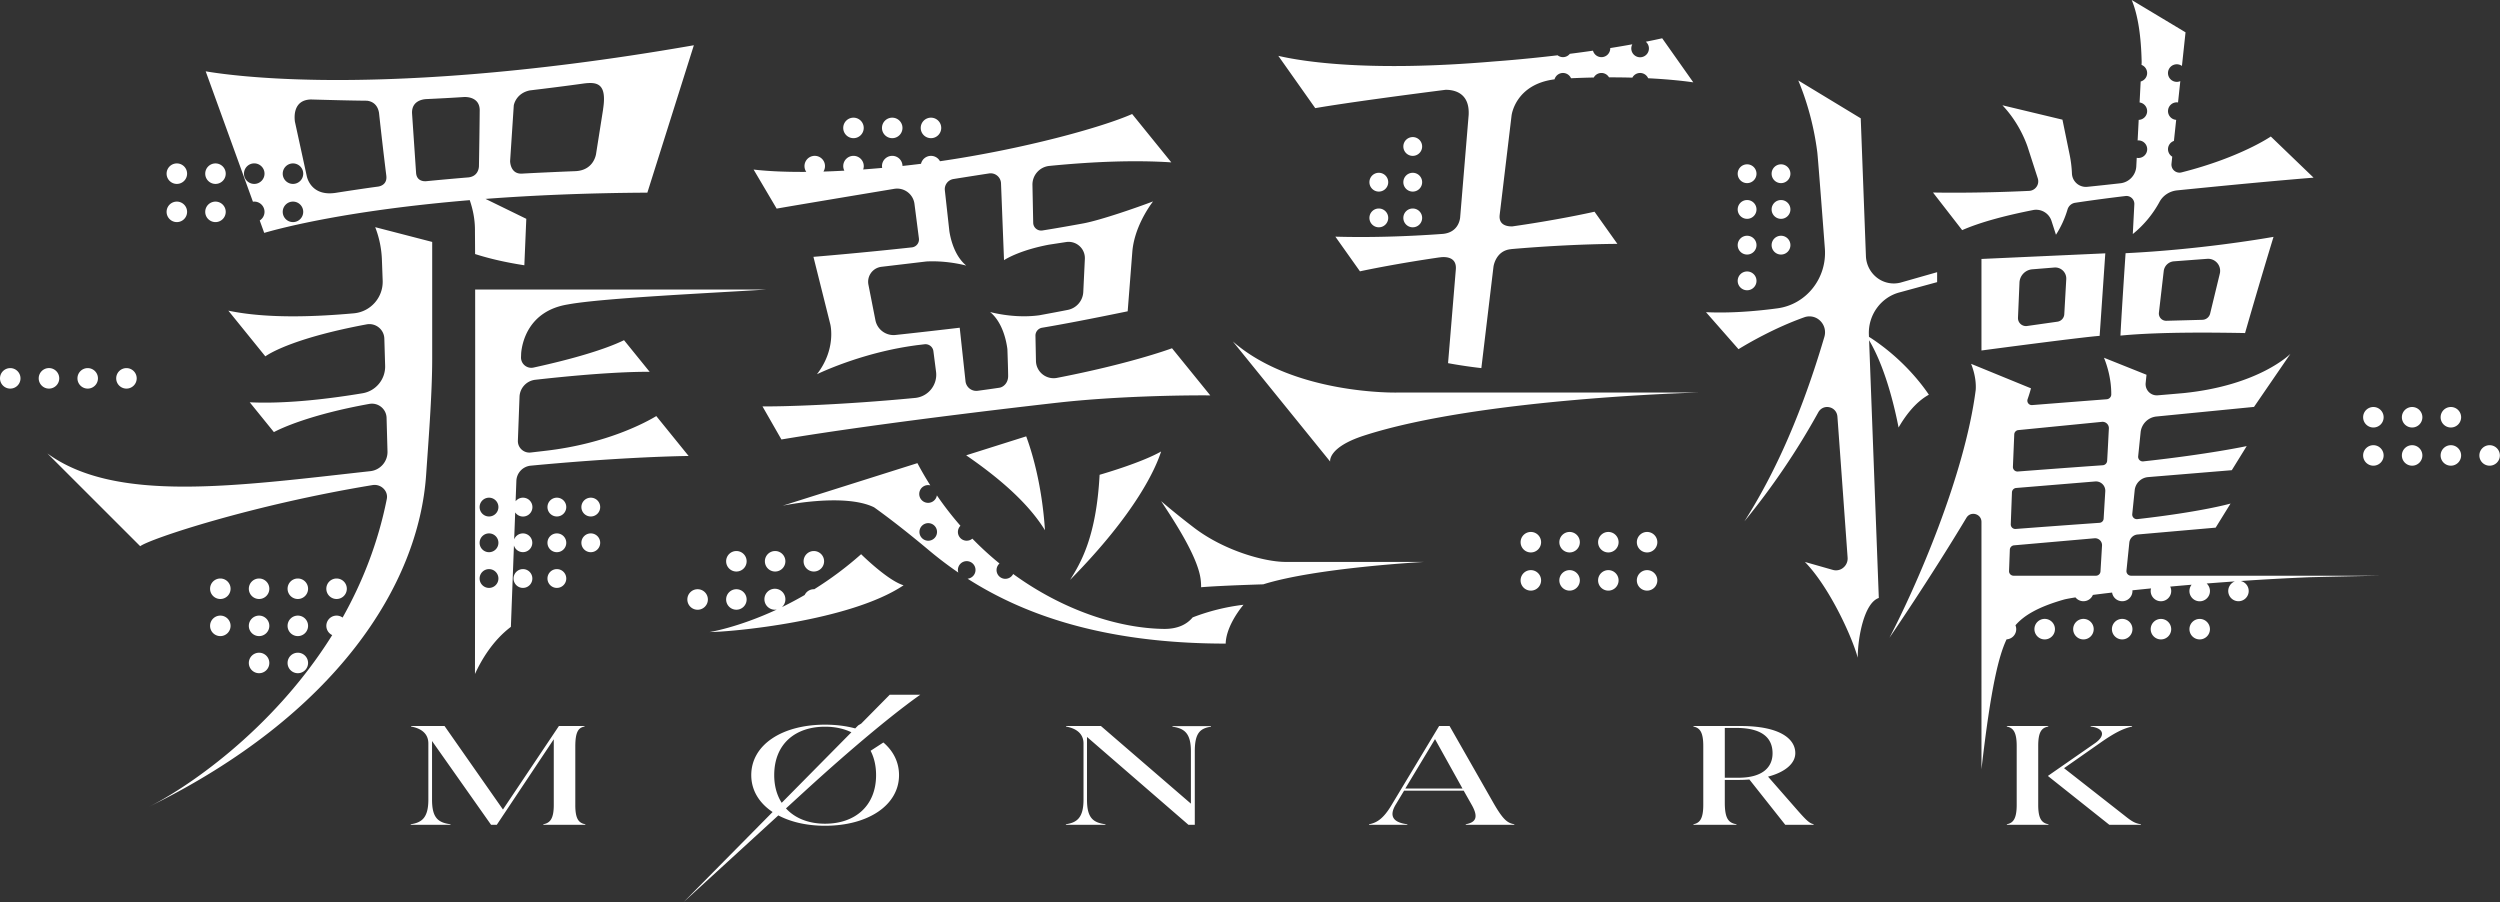 <svg xmlns="http://www.w3.org/2000/svg" width="8249" height="2977" viewBox="0 0 8249 2977"><rect x="0" y="0" width="8249" height="2977" fill="#333333" stroke="none"/><path d="M1898.268 2656.22v-192.67c0-48.62 10.14-62.58 30.43-66.17v-1.82h-84.53l-184.61 275.51-192.74-275.51h-110.21v1.82c32.45 5.84 56.8 22.51 56.8 55.81v185.48c0 60.32-22.32 75.63-58.16 81.03v1.8h131.19v-1.8c-40.58-5.4-60.87-20.71-60.87-81.03v-193.58l194.76 276.41h18.94l187.99-282.25v216.97c0 46.38-12.85 59.42-34.48 63.48v1.8h138.62v-1.8c-21.64-4.06-33.13-17.1-33.13-63.48zm1970.39-258.4c38.53 5.4 60.85 20.71 60.85 81.03v172.86l-296.87-256.15h-114.96v1.82c32.46 5.84 57.49 22.51 57.49 55.81v185.48c0 60.32-22.32 75.63-58.16 81.03v1.8h130.51v-1.8c-40.57-5.4-60.86-20.71-60.86-81.03v-207.08l334.74 289.91h20.96v-242.65c0-60.32 17.58-75.63 53.42-81.03v-1.8h-127.12v1.8zm1058.38 250.3l-144.02-252.56h-34.5l-158.24 262.91c-24.34 40.08-45.31 56.27-73.04 61.23v1.8h126.46v-1.8c-43.95-5.4-62.89-24.76-37.87-65.73l27.06-45.02h196.77l27.73 49.07c22.32 40.97 10.14 55.82-20.96 61.68v1.8h160.27v-1.8c-22.32-4.06-36.51-13.51-69.66-71.58zm-290.09-46.37l98.05-162.96 90.61 162.96h-188.66zm1296.97 75.19l-100.08-114.35c56.8-14.86 89.94-43.67 89.94-77.44 0-49.07-54.1-89.59-179.88-89.59h-156.21v1.82c20.29 4.04 32.45 17.1 32.45 63.92v194.48c0 46.82-12.16 59.86-32.45 63.92v1.8h142v-1.8c-25.69-4.5-38.54-17.56-38.54-71.58v-74.73h47.34c11.49 0 22.99-.45 33.81-1.35l118.34 149.46h93.33v-2.26c-12.85-1.79-25.7-14.85-50.05-42.3zm-197.46-110.74h-45.31v-164.32h37.87c85.2 0 119.7 32.86 119.7 83.73 0 47.71-35.17 80.59-112.26 80.59zm988.84 89.58V2461.3c0-46.82 11.5-59.88 33.15-63.92v-1.82h-136.61v1.82c20.29 4.04 32.46 17.1 32.46 63.92v194.48c0 46.82-12.17 59.86-32.46 63.92v1.8h137.28v-1.8c-21.65-4.06-33.82-17.1-33.82-63.92zm85.2-121.11l118.35-82.82c46.66-32.86 76.42-48.17 106.18-54.47v-1.82h-136.61v1.82c42.61 4.94 50.72 29.25 14.21 54.91l-154.87 107.59v.91l202.2 160.71h104.14v-1.8c-20.3-3.15-31.1-10.36-54.78-29.27l-198.82-155.76zm-3874.8-242.28c-.14.15-.41.42-.76.78-3.03 3.07-15.18 15.36-60.66 61.38-4.48 4.54-9.35 9.47-14.51 14.69-5.66 5.72-11.75 11.89-18.2 18.42l-9.86 5.82-9.84 9.95c-29.93-8.03-63.42-12.35-99.54-12.35-141.33 0-243.45 66.17-243.45 166.56 0 50.13 26.23 92.24 70.39 121.66l-293.91 297.45 312.81-286.28c41.1 21.78 94.02 34.18 154.16 34.18 142.01 0 244.11-67.97 244.11-167.01 0-43.1-18.92-79.83-51.64-107.79l-42.16 27.36c11.61 22.41 18.07 49.26 18.07 80.43 0 101.73-69.65 160.25-168.38 160.25-53.85 0-99.03-17.75-128.92-50.52l33.6-30.75 24.59-22.51v.01c170.5-156.04 282.89-245.7 340.15-289.05 29.85-22.6 45-32.84 45-32.84h-100.88c-.059.05-.116.103-.17.16zm-356.39 356.52c-15.74-24.55-24.68-55.12-24.68-91.27 0-103.1 69.65-159.82 167.7-159.82 32.68 0 62.07 6.34 86.91 18.4l-229.93 232.69zm1921.34-1211.64c381.83-123.7 1102.38-141.99 1102.38-141.99h-993.61s-340.23 7.76-541.55-168.69l321.12 396.37s-8.76-46.69 111.66-85.69zm269.62-1140.99c29.05.02 79.29 10.55 75.75 82.71l-27.78 334.51-.01.06-.43 5.18c-1.74 13.38-10.76 48.04-55.98 52.92-121.35 8.97-245.91 12.4-355.64 9.19l81.12 114.42c21.53-4.72 123.54-25.89 262.78-46.06l-.02.18s57.83-11.47 53.62 39.34l-25.69 309.56c35.96 6.62 72.87 12.1 109.88 16.32l40.01-334.47s6.66-53.83 58.6-58.04l.02-.19c118.38-10.26 240.93-16.44 350.22-17.24l-75.45-106.12c-22.13 5.09-128.6 28.13-270.47 48.37-11.13.58-46.95-.43-42.43-38.16h-.01l39.19-327.52c.23-2.08 12.89-102.9 141.81-119.45 4.386-15.37 20.4-24.274 35.77-19.889a28.942 28.942 0 0118.59 16.269c26.1-1.14 51.18-1.94 75.1-2.4 7.644-13.962 25.159-19.083 39.121-11.439a28.82 28.82 0 0111.159 10.939c27.33-.06 53.06.27 77.03.93 7.467-14.126 24.971-19.524 39.096-12.057a28.929 28.929 0 0113.014 14.047c66.53 3.32 116.65 8.81 148.96 13.52l-102.64-145.41c-17.76 3.98-35.84 7.77-54.06 11.4 12.253 10.39 13.764 28.746 3.374 41-10.39 12.253-28.746 13.764-41 3.374-10.449-8.86-13.299-23.81-6.844-35.893-24.34 4.44-48.76 8.58-72.99 12.43.01.33.1.64.1.97.01 16.005-12.956 28.988-28.961 28.999-13.077.009-24.54-8.742-27.979-21.359-26.16 3.77-51.8 7.22-76.43 10.34-9.731 12.47-27.729 14.689-40.198 4.958l-.062-.048c-119.28 14.08-207.27 20.11-208.91 20.22-415.11 35.66-633.71.07-712.72-18.42l121.87 172.53c112.44-19.201 315.08-45.801 430.52-60.521zm-220.64 335.87c17.129-.03 30.99-13.941 30.96-31.07-.03-17.129-13.94-30.99-31.07-30.96-17.109.03-30.963 13.91-30.96 31.02.01 17.137 13.911 31.021 31.048 31.01h.022zm0 117.84c17.129-.03 30.99-13.941 30.96-31.07-.03-17.129-13.94-30.99-31.07-30.96-17.105.03-30.957 13.904-30.96 31.01.009 17.141 13.913 31.029 31.054 31.02h.016zm111.93-235.68c17.126-.033 30.983-13.943 30.95-31.07-.033-17.126-13.943-30.983-31.07-30.95-17.103.033-30.95 13.907-30.95 31.01.014 17.14 13.92 31.024 31.06 31.01h.01zm0 117.84c17.129-.03 30.99-13.941 30.96-31.07-.03-17.129-13.94-30.99-31.07-30.96-17.109.03-30.963 13.91-30.96 31.02.014 17.14 13.92 31.024 31.06 31.01h.01zm0 117.84c17.129-.03 30.99-13.941 30.96-31.07-.03-17.129-13.94-30.99-31.07-30.96-17.105.03-30.957 13.904-30.96 31.01.013 17.145 13.923 31.033 31.068 31.02h.002zm389.59 1005.22c-18.673.033-33.783 15.197-33.75 33.87.033 18.673 15.198 33.783 33.87 33.75 18.649-.033 33.75-15.161 33.75-33.81-.02-18.688-15.182-33.823-33.87-33.81zm127.86 0c-18.673.028-33.788 15.187-33.76 33.86.028 18.673 15.187 33.788 33.86 33.76 18.653-.027 33.76-15.156 33.76-33.81-.016-18.685-15.175-33.821-33.86-33.81zm127.85 0c-18.673.033-33.783 15.197-33.75 33.87.033 18.673 15.198 33.783 33.87 33.75 18.649-.033 33.75-15.161 33.75-33.81-.016-18.689-15.179-33.826-33.868-33.81h-.002zm127.85 0c-18.673.033-33.783 15.197-33.75 33.87.033 18.673 15.198 33.783 33.87 33.75 18.649-.033 33.75-15.161 33.75-33.81-.02-18.688-15.182-33.823-33.87-33.81zm-3866.87-799.82c.4 338.05-.33 1026.96-.61 1268.5 20.61-45.23 58.15-109.89 118.49-155.52l10.09-268.65c4.871 16.368 22.088 25.688 38.456 20.817 16.368-4.871 25.688-22.088 20.817-38.456s-22.088-25.688-38.456-20.817a30.92 30.92 0 00-20.067 18.606l3.35-89.14c9.646 14.222 28.995 17.931 43.216 8.285s17.931-28.995 8.285-43.216-28.994-17.931-43.216-8.285a31.115 31.115 0 00-6.905 6.406l2.53-67.37c1.047-26.214 21.33-47.607 47.45-50.05 281.45-26.59 467.13-31.26 520.91-31.95l-106.67-131.67c-32.25 19.5-162.21 91.14-365.22 114.51l-48.98 5.71c-20.898 2.455-39.83-12.496-42.285-33.395a38.04 38.04 0 01-.235-5.825l5.43-144.68c1.106-29.008 23.244-52.854 52.09-56.11 217.92-24.5 335.26-26.79 377.34-26.18l-84.62-104.47c-61.55 30.05-167.14 61.67-298.66 90.36-18.339 4.01-36.456-7.606-40.466-25.945a34.005 34.005 0 01-.764-8.435l.51-13.68c2.91-32.35 22.59-138.7 153.82-160.17 115.31-21.43 483.55-38.03 654.15-49.18h-959.78zm45.71 984.46c-17.129-.025-30.995-13.931-30.97-31.06s13.931-30.995 31.06-30.97c17.11.025 30.967 13.9 30.97 31.01-.014 17.142-13.918 31.028-31.06 31.02zm0-117.84c-17.129-.025-30.995-13.931-30.97-31.06s13.931-30.995 31.06-30.97c17.114.025 30.973 13.906 30.97 31.02-.019 17.138-13.922 31.019-31.06 31.01zm0-117.84c-17.126-.028-30.988-13.934-30.96-31.06.028-17.126 13.934-30.988 31.06-30.96 17.107.028 30.96 13.903 30.96 31.01-.015 17.14-13.92 31.023-31.06 31.01zM838.918 665.22c18.635-.071 33.798 14.978 33.869 33.612a33.745 33.745 0 01-15.789 28.698l14.83 40.91c59.22-17.31 278.28-74.6 678.13-108.04 9.25 27.11 17.23 60.35 17.2 98.64-.01 4.68.05 12.19.13 22.26.11 14.19.26 33.43.34 56.94 47.84 15.37 102.47 27.82 162.5 37.02l6.44-153.26-134.56-65.73c153.03-11.52 330.52-19.48 534.02-20.59l153.4-486.37c-573.94 100.35-985.2 117.55-1229.76 114.36-204.56-2.72-329.76-19.68-380.99-28.32l155.91 430.3a34.172 34.172 0 014.33-.43zm856.34-317.14c.26-2.48 7.5-40.35 52.94-49.78 57.53-6.88 121.61-14.9 177.15-22.68a.037.037 0 00-.03.01c44.62-5.79 78.26-1.33 64.48 85.42l.29-.82-23.26 147.29v.01l-.16 1.01c-1.2 7.2-11.12 53.81-68.09 56.2h.01c-54.55 2.21-121.46 5.12-176.37 8.14h.03c-36.42 1.9-38.91-35.59-39.08-41.2l12.09-183.6zm-286.63-21.14l-.96-.03c39.09-1.83 85.59-4.23 125.75-6.94l-1.09.18s52.77-3.72 50.48 47.09c-.4 52.63-1.58 130.43-2.48 181.43-.39 7.95-4.05 32.71-33.8 36.56-45.43 3.75-95.69 8.28-139.29 12.55l.02-.01s-.12.01-.2.02c-.41.04-.84.08-1.25.13-6.27.47-31.01.52-32.92-27.72l-13.21-194.88c-3.06-49.61 48.95-48.38 48.95-48.38zm-382.35 1.28c54.55 1.6 132.37 3.66 184.23 4.09 12.05 1.21 34.6 7.79 40.05 39.74 7.61 70.35 17.86 157.91 24.12 207.44h-.01c3.5 28.31-18.1 34.69-26.5 36.1-.86.11-1.68.22-2.55.34l-.7.05.17.02c-42.05 5.65-94.26 13.57-137.75 20.37h.01c-73.7 11.19-91.47-40.36-94.81-53.73l-.68-3.11v-.01l-38.75-178c-2.31-16.48-5.55-72.04 53.17-73.3zm-59.51 211c18.676.03 33.79 15.194 33.76 33.87-.03 18.675-15.195 33.79-33.87 33.76-18.656-.03-33.763-15.164-33.76-33.82.02-18.688 15.182-33.823 33.87-33.81zm0 126c18.673.033 33.783 15.197 33.75 33.87-.033 18.673-15.197 33.783-33.87 33.75-18.649-.033-33.75-15.161-33.75-33.81.016-18.689 15.179-33.826 33.868-33.81h.002zm-161.72-92.19c-.028-18.706 15.114-33.892 33.82-33.92 18.706-.028 33.892 15.114 33.92 33.82.028 18.706-15.114 33.892-33.82 33.92h-.05c-18.689.017-33.853-15.119-33.87-33.808v-.012zm621.02 612.76V798.27l-188.03-48.7a330.242 330.242 0 0122.19 109.74l2.47 67.26c1.63 55.371-40.198 102.408-95.38 107.26-114.31 10.21-280.56 19.23-413.9-8.82l122.09 150.82c21.46-15.06 108.21-63.33 334.08-105.53 29.79-5.57 57.65 16.7 58.55 46.94l2.64 89.6c1.283 44.73-30.689 83.524-74.84 90.81-91.58 15.29-242.09 35.97-371.92 29.73l79.71 98.39c21.08-11.45 118.36-57.71 314.91-93.06 29.05-5.22 56.06 16.53 56.87 46l3.05 111c.843 33.097-23.81 61.323-56.72 64.94-443.79 49.07-839.7 106.42-1065.463-58.47l306.239 306.08c31.812-24.31 367.854-136.1 766.714-201.7 27.05-4.44 52.28 18.91 46.94 45.76-28.96 145.79-81.18 276.27-145.84 391.42-15.055-10.992-36.17-7.699-47.162 7.355-10.992 15.055-7.699 36.17 7.355 47.162a33.792 33.792 0 005.557 3.292c-200.88 321.71-492.93 511.66-606.864 567.53 620.214-304.15 892.254-732.84 916.8-1097.03 6.194-91.909 19.954-262.049 19.954-380.259zm299.41 692.03c-17.129.025-30.995 13.931-30.97 31.06s13.931 30.995 31.06 30.97c17.114-.025 30.973-13.906 30.97-31.02-.019-17.138-13.922-31.019-31.06-31.01zm111.92-235.67c-17.126.028-30.988 13.934-30.96 31.06.028 17.126 13.934 30.988 31.06 30.96 17.107-.028 30.96-13.903 30.96-31.01-.014-17.14-13.92-31.024-31.06-31.01zm0 117.83c-17.129.025-30.995 13.931-30.97 31.06s13.931 30.995 31.06 30.97c17.11-.025 30.967-13.9 30.97-31.01-.013-17.142-13.918-31.029-31.06-31.02zm0 117.84c-17.129.025-30.995 13.931-30.97 31.06s13.931 30.995 31.06 30.97c17.114-.025 30.973-13.906 30.97-31.02-.018-17.138-13.922-31.02-31.06-31.01zm111.93-235.669c-17.126.028-30.988 13.934-30.96 31.06.028 17.126 13.934 30.988 31.06 30.96 17.107-.028 30.96-13.903 30.96-31.01-.015-17.14-13.92-31.023-31.06-31.01zm0 117.83c-17.129.025-30.995 13.931-30.97 31.06s13.931 30.995 31.06 30.97c17.11-.025 30.967-13.9 30.97-31.01-.014-17.142-13.918-31.028-31.06-31.02zM711.068 606.85c18.676-.03 33.79-15.194 33.76-33.87-.03-18.675-15.195-33.79-33.87-33.76-18.652.03-33.757 15.158-33.76 33.81.01 18.689 15.169 33.83 33.858 33.82h.012zm0 125.99c18.673-.033 33.783-15.197 33.75-33.87-.033-18.673-15.197-33.783-33.87-33.75-18.649.033-33.75 15.161-33.75 33.81.015 18.688 15.176 33.825 33.864 33.81h.006zm-127.47 0c18.673-.033 33.783-15.197 33.75-33.87-.033-18.673-15.197-33.783-33.87-33.75-18.649.033-33.75 15.161-33.75 33.81.02 18.688 15.182 33.824 33.87 33.81zm0-125.99c18.676-.03 33.79-15.194 33.76-33.87-.03-18.675-15.195-33.79-33.87-33.76-18.652.03-33.757 15.158-33.76 33.81.015 18.692 15.179 33.832 33.87 33.82zm143.48 1369.61c18.676-.03 33.79-15.195 33.76-33.87-.03-18.676-15.195-33.791-33.87-33.76-18.656.03-33.763 15.164-33.76 33.82.016 18.689 15.179 33.826 33.868 33.81h.002zm127.85 0c18.676-.025 33.795-15.185 33.77-33.86-.025-18.676-15.184-33.795-33.86-33.77-18.66.025-33.773 15.16-33.77 33.82.016 18.686 15.174 33.822 33.86 33.81zm127.86 0c18.676-.03 33.79-15.195 33.76-33.87-.03-18.676-15.195-33.791-33.87-33.76-18.656.03-33.763 15.164-33.76 33.82.015 18.688 15.176 33.825 33.864 33.81h.006zm127.85 0c18.676-.03 33.79-15.195 33.76-33.87-.03-18.676-15.195-33.791-33.87-33.76-18.656.03-33.763 15.164-33.76 33.82.02 18.688 15.182 33.824 33.87 33.81zm-383.56 122.43c18.676-.03 33.79-15.195 33.76-33.87-.03-18.675-15.195-33.79-33.87-33.76-18.656.03-33.763 15.164-33.76 33.82.013 18.686 15.17 33.823 33.856 33.81h.014zm127.85 0c18.676-.025 33.795-15.185 33.77-33.86-.025-18.676-15.184-33.795-33.86-33.77-18.66.025-33.773 15.16-33.77 33.82.013 18.686 15.17 33.823 33.856 33.81h.004zm127.86 0c18.676-.03 33.79-15.195 33.76-33.87-.03-18.675-15.195-33.79-33.87-33.76-18.656.03-33.763 15.164-33.76 33.82.011 18.684 15.167 33.822 33.852 33.81h.018zm-127.86 122.43c18.673-.027 33.788-15.187 33.76-33.86s-15.187-33.788-33.86-33.76c-18.653.027-33.76 15.157-33.76 33.81.013 18.686 15.17 33.823 33.856 33.811l.004-.001zm127.86 0c18.673-.033 33.783-15.197 33.75-33.87-.033-18.673-15.197-33.783-33.87-33.75-18.649.033-33.75 15.161-33.75 33.81.011 18.685 15.167 33.822 33.852 33.811l.018-.001zm4068.36-340.12c-18.675.031-33.79 15.195-33.76 33.87s15.194 33.79 33.87 33.76c18.652-.03 33.757-15.158 33.76-33.81-.016-18.691-15.179-33.832-33.87-33.82zm127.86 0c-18.675.025-33.795 15.184-33.77 33.86s15.184 33.795 33.86 33.77c18.656-.025 33.767-15.154 33.77-33.81-.012-18.689-15.171-33.83-33.86-33.82zm127.85 0c-18.675.031-33.79 15.195-33.76 33.87s15.194 33.79 33.87 33.76c18.652-.03 33.757-15.158 33.76-33.81-.012-18.69-15.172-33.832-33.862-33.82h-.008zm127.85 0c-18.675.031-33.79 15.195-33.76 33.87s15.194 33.79 33.87 33.76c18.652-.03 33.757-15.158 33.76-33.81-.015-18.691-15.179-33.832-33.87-33.82zM33.761 1214.61c-18.676.03-33.791 15.194-33.761 33.869.03 18.676 15.193 33.791 33.869 33.761 18.652-.03 33.758-15.157 33.761-33.81-.013-18.691-15.175-33.833-33.866-33.82h-.003zm161.721 33.82c.033-18.705-15.105-33.895-33.81-33.928-18.705-.032-33.895 15.105-33.928 33.81-.033 18.705 15.105 33.895 33.81 33.928h.06c18.688.014 33.85-15.122 33.868-33.81zm93.983 33.81c18.675-.03 33.791-15.194 33.761-33.869-.03-18.676-15.193-33.791-33.869-33.761-18.656.03-33.764 15.164-33.761 33.82.018 18.689 15.181 33.825 33.869 33.81zm127.853 0c18.675-.03 33.791-15.194 33.761-33.869-.03-18.676-15.193-33.791-33.869-33.761-18.656.03-33.764 15.164-33.761 33.82.017 18.689 15.18 33.825 33.869 33.81zm2174.13 695.77c.42-19.097-14.722-34.919-33.819-35.338-19.097-.42-34.919 14.722-35.338 33.819-.42 19.097 14.722 34.919 33.819 35.338 2.346.052 4.69-.136 6.998-.559-127.98 59.58-221.54 74.21-221.54 74.21 69.45 0 463.14-35.68 639.93-154.29-52.54-15.55-140.13-102.58-140.13-102.58a1147.05 1147.05 0 01-154.81 115.7c-.38-.01-.74-.11-1.13-.11a33.78 33.78 0 00-30.34 19.06 1146.163 1146.163 0 01-75.29 40.09 33.585 33.585 0 0011.65-25.34zm856.54-228.46c-10.06-154.29-44.89-264-61.93-309.78l-198.1 62.56c125.42 86.12 210.89 167.3 260.03 247.22zm383.23-259.83c-61.72 35.19-180.75 70.47-202.98 76.9-10.8 204.38-61.96 290.39-97.42 346.83 219.27-222.62 282.92-369.13 300.4-423.73zm410.97 364.39c-70.32 0-206.2-37.82-306.31-115.96-60.54-46.3-104.66-84.64-104.66-84.64 36.69 55.93 119.39 179.01 130.15 255.95a186.392 186.392 0 011.77 28.21c25.55-2.23 81.87-5.68 205.1-9.62 175.93-55.15 531.76-73.94 531.76-73.94h-457.81zm-402.189 221.05c-149.14-2.06-331.7-61.03-496.95-181.22-7.186 14.279-24.587 20.029-38.866 12.844-14.279-7.186-20.03-24.587-12.844-38.866a28.957 28.957 0 016.609-8.608 1058.247 1058.247 0 01-89.62-82c-12.21 10.314-30.469 8.777-40.783-3.433-9.671-11.449-9.002-28.387 1.543-39.037a1072.465 1072.465 0 01-77.75-100.37c-2.525 15.973-17.52 26.875-33.493 24.351s-26.875-17.52-24.351-33.493 17.52-26.875 33.493-24.351c.902.143 1.796.327 2.681.553-14.89-23.57-29.16-47.96-42.58-73.37l-444.63 140.42s203.57-42.99 301.75 5.41c47.9 34.19 107.22 79.94 180.43 141.29 29.13 24.41 61.47 49.37 97.48 74a28.718 28.718 0 01-1.41-8.48c-.109-16.039 12.804-29.129 28.842-29.238 16.039-.109 29.129 12.804 29.238 28.843.102 14.999-11.235 27.608-26.161 29.096 177.1 113.25 439.25 214.11 851.65 214.11 1.28-47.22 34.29-98.62 58.77-128.13a695.68 695.68 0 00-167.71 41.64c-19.419 23.469-50.269 38.659-95.338 38.039zm-777.21-290.97c-16.016-.022-28.982-13.024-28.96-29.04.022-16.016 13.024-28.982 29.04-28.96 16 .022 28.96 12.999 28.96 29-.009 16.026-13.008 29.009-29.034 29h-.006zM2950.568 623.1c31.459-5.265 61.23 15.969 66.495 47.428.118.705.223 1.413.315 2.122l14.68 114.15c1.832 14.404-8.361 27.566-22.765 29.397-.148.019-.297.036-.445.053-168.38 18.32-305.36 29.65-324.81 31.23l55.7 222.77c.84 3.42 19.33 82.59-44.14 164.56 33.02-15.59 164.23-73.7 326.62-95.39l-.18-.06 28.53-3.42c14.335-1.729 27.394 8.396 29.29 22.71l8.76 68.11c5.335 42.153-24.512 80.65-66.665 85.985-.797.101-1.595.189-2.395.265-241.58 23.32-443.17 28.85-503.67 27.87l62.5 109.22c345.91-58.03 891.14-119.17 914.21-121.74 184.28-20.52 399.34-24.57 500.83-23.7l-126.22-155.54c-14.63 5.39-145.85 52.44-379.51 97.74a58.423 58.423 0 01-47.89-11.89 57.806 57.806 0 01-21.57-43.95l-1.66-83.24c-.208-12.977 9.062-24.174 21.85-26.39 68.75-11.51 161.15-29.25 282.46-54.23l15.24-195.44c6.17-79.1 53.53-147.38 68.51-167.19-49.09 18.8-173.57 62.27-231.07 72.74-50.95 9.34-96.05 17.14-134.03 23.16-14.316 2.284-27.773-7.47-30.057-21.786a26.325 26.325 0 01-.323-3.644l-2.49-124.94c-.502-32.094 23.595-59.255 55.52-62.58 153.38-15.18 288.4-19.15 401.37-11.81l1.3.08-129.25-159.55c-99.87 44.14-359 115.83-634.08 155.79-8.844-16.385-29.296-22.498-45.68-13.654a33.715 33.715 0 00-16.85 22.144c-20.37 2.56-40.74 4.92-61.11 7.08-.289-18.691-15.676-33.608-34.367-33.319-18.493.286-33.332 15.364-33.323 33.859a33.1 33.1 0 00.61 5.94 3698.11 3698.11 0 01-62.72 5.1 33.378 33.378 0 002-11.04c-.01-18.706-15.182-33.862-33.888-33.852-18.692.01-33.843 15.16-33.852 33.852a33.305 33.305 0 003.68 15.02c-24.46 1.33-47.56 2.33-69.09 2.99 9.976-15.799 5.256-36.695-10.543-46.671-15.799-9.976-36.695-5.256-46.671 10.543a33.835 33.835 0 00.704 37.198c-82.79.59-139.25-3.62-173.86-7.75l76.1 128.96c23.09-4.37 213.86-36.32 387.9-65.29zm106.12 239.65c58.94-2.96 110.33 8.1 131.53 13.54-37.37-30.95-50.88-83.41-55.67-113.22l-14.92-135.13c-1.972-17.989 10.519-34.36 28.39-37.21 37.52-6.04 84.74-13.46 117.49-18.47 18.705-2.869 36.194 9.969 39.062 28.674.193 1.261.316 2.531.368 3.806l9.92 253.66c11.82-7.49 58.44-34.07 148.36-51.11 19.88-3.02 39.27-5.99 56.6-8.64 29.296-4.512 56.703 15.579 61.215 44.876.546 3.547.736 7.14.565 10.724l-5.2 108.96c-1.357 29.158-22.434 53.628-51.07 59.29-21.42 4.26-53.15 10.25-94.33 17.82-71.15 9.63-137.24-4.42-162.01-10.78 41.75 34.61 53.73 96.4 57.01 122.54 1.53 42.58 2.34 71.44 2.47 88.38.18 22.37-14.81 36.72-29.01 38.87-20.72 3.12-42.05 6.13-71.31 10.08a36.386 36.386 0 01-4.87.33c-18.208-.042-33.48-13.752-35.48-31.85l-19.12-176.57c-28.86 3.47-137.78 16.12-211.6 23.91-31.607 3.52-60.613-17.842-66.63-49.07l-23-116.78c-5.316-26.967 12.235-53.137 39.201-58.453a49.713 49.713 0 013.879-.607l148.16-17.57zm-240.47-406.83c18.676-.03 33.79-15.195 33.76-33.87-.03-18.675-15.195-33.79-33.87-33.76-18.656.03-33.762 15.164-33.76 33.82.016 18.689 15.179 33.826 33.868 33.81h.002zm127.85 0c18.676-.03 33.79-15.195 33.76-33.87-.03-18.675-15.195-33.79-33.87-33.76-18.656.03-33.762 15.164-33.76 33.82.016 18.689 15.179 33.826 33.868 33.81h.002zm127.86 0c18.676-.03 33.79-15.195 33.76-33.87-.03-18.675-15.195-33.79-33.87-33.76-18.656.03-33.762 15.164-33.76 33.82.015 18.688 15.176 33.825 33.864 33.81h.006zM2429.729 1818.2c-18.676.031-33.79 15.195-33.76 33.87.03 18.676 15.195 33.79 33.87 33.76 18.652-.03 33.757-15.158 33.76-33.81-.011-18.69-15.172-33.832-33.862-33.82h-.008zm127.85 0c-18.676.031-33.79 15.195-33.76 33.87.03 18.676 15.195 33.79 33.87 33.76 18.652-.03 33.757-15.158 33.76-33.81-.016-18.691-15.179-33.832-33.87-33.82zm127.85 67.63c18.676-.031 33.79-15.195 33.76-33.87-.03-18.676-15.195-33.79-33.87-33.76-18.656.03-33.762 15.164-33.76 33.82.016 18.689 15.179 33.826 33.868 33.81h.002zm-417.42 92.18c-.033 18.706 15.104 33.897 33.81 33.93 18.706.033 33.897-15.104 33.93-33.81.033-18.706-15.104-33.897-33.81-33.93h-.06c-18.69-.017-33.854 15.121-33.87 33.81zm161.72-33.81c-18.676.031-33.79 15.195-33.76 33.87.03 18.676 15.195 33.79 33.87 33.76 18.656-.03 33.762-15.164 33.76-33.82-.016-18.689-15.179-33.826-33.868-33.81h-.002zm3748.31-802.36c46.79 88.22 74.14 205.07 86.53 268.79 19.63-34.2 53.86-83.11 99.95-108.22-21.44-32.08-82.97-114.76-187.38-184.46-3.34-2.23-6.87-4.4-10.29-6.59l-.3-7.92c-2.46-64.96 40.58-123.4 102.35-138.97l122.85-33.54v-32.87l-121.79 34.69a90.283 90.283 0 01-77.08-16.76 94.356 94.356 0 01-36.08-70.95l-17.12-454.65-206.15-124.96c19.62 46.43 49.1 129.69 62.68 235.9 2 12.02 24.16 305.96 25.1 318.47 7.44 98.03-61.25 184.81-156.41 197.56-86.91 11.66-166.15 15.93-235.79 12.69l107.26 122.1c29.76-18.31 117.85-70.03 217.24-105.32a50.371 50.371 0 0152.47 11.85 52.883 52.883 0 0113.64 52.78c-88.14 299.34-186.18 486.54-263.97 608.89a2401.973 2401.973 0 00243.91-359.92c7.54-13.56 22.04-20.05 36.96-16.58 14.72 3.41 24.98 15.52 26.12 30.84 13.35 183.2 25.55 352.65 33.62 465.04a39.098 39.098 0 01-13.96 33.16 37.4 37.4 0 01-35.06 7.46l-91.92-26.2c82.02 84.06 156.88 250.19 174.37 316.12 0-65.93 20.99-180.89 69.54-197.2l-32.06-850.42c3.699 6.21 7.279 12.63 10.77 19.19zm835.56-306.38c-4.07 58.55-15.66 237.88-16.9 271.91 134.46-13.15 326.91-9.88 411.12-8.42 46.36-161.4 84.08-285.23 93.94-317.42-43.711 7.7-250.371 42.41-488.16 53.93zm310.86 67.62l-31.84 131.49a27.106 27.106 0 01-25.63 20.69l-118.92 3.2c-13.261.373-24.314-10.075-24.687-23.336-.032-1.14.017-2.281.147-3.414l15.86-137.15c2.025-17.442 16.148-30.991 33.66-32.29l109.68-8.23c21.928-1.668 41.056 14.755 42.724 36.683a39.826 39.826 0 01-.994 12.357zm83.36 195.87c-9.09-.05 15.17.26 0 0zm-869.77 57.54c47.57-6.32 333.59-44.21 389.94-48.27 1.98-27.59 12.57-182.89 18.66-272.28l-408.6 18.51v302.04zm125.42-223.92c.996-23.254 19.169-42.118 42.37-43.98l72.53-5.87c20.123-1.65 37.773 13.324 39.424 33.447.137 1.667.159 3.342.066 5.013l-6.52 115.65c-.716 12.548-10.186 22.847-22.63 24.61l-100.08 14.21c-14.428 2.057-27.791-7.972-29.848-22.4a26.413 26.413 0 01-.242-4.81l4.93-115.87zm44.82-239.45c26.441-5.196 52.592 10.199 60.88 35.84l14.71 45.59a323.783 323.783 0 0038.24-83.69 31.09 31.09 0 0125.2-21.77c55.12-8.37 111.19-15.73 165.95-22.28 14.338-1.698 27.338 8.55 29.035 22.888a26.07 26.07 0 01.145 4.452l-5.06 98.05a351.956 351.956 0 0088.18-106.11c11.63-21.51 33.67-35.46 58.02-37.94 33.91-3.45 66.02-6.6 95.51-9.53 231.31-22.89 354.8-32.42 354.8-32.42l-141.111-135.79s-100.33 69.3-294.79 118.45c-14.259 3.585-28.725-5.069-32.31-19.328a26.632 26.632 0 01-.661-9.242l.05-.39 2.45-22.95c-13.626-8.186-18.037-25.868-9.851-39.494a28.78 28.78 0 0115.4-12.426l7.44-69.56c-15.937-1.093-27.97-14.898-26.877-30.835 1.043-15.214 13.718-27.004 28.967-26.945 1.354.042 2.704.175 4.04.4l7.52-70.41c-14.671 6.433-31.779-.245-38.213-14.915-6.434-14.671.245-31.78 14.916-38.213a29.005 29.005 0 0128.657 3.068l11.86-110.97L7033.797 0c20.03 47.95 31.07 116.85 32.83 205.39l-.45 8.76c14.875 5.702 22.312 22.384 16.609 37.26a28.848 28.848 0 01-19.439 17.53l-3.56 69.16c15.796 2.188 26.829 16.767 24.641 32.563-1.926 13.908-13.578 24.415-27.611 24.897l-3.5 67.97c.78-.06 1.54-.23 2.34-.23 16.011-.124 29.091 12.755 29.214 28.766.124 16.011-12.755 29.091-28.766 29.214a29.036 29.036 0 01-5.749-.53l-1.45 28.24c-1.491 28.927-23.706 52.521-52.49 55.75-31.86 3.59-73.57 8.14-109.35 11.71-25.332 2.465-47.865-16.072-50.33-41.403a45.857 45.857 0 01-.19-2.917 386.506 386.506 0 00-7.56-61.69l-23.72-115.6-198.14-47.48c47.49 49.94 71.92 105.29 82.73 135.84l34.05 105.53c5.296 16.603-3.87 34.355-20.473 39.651a31.53 31.53 0 01-8.147 1.459c-181.71 8.64-317.22 5.37-317.22 5.37l96.33 124.15c60.112-26.39 142.352-48.13 233.893-66.24zm1152.519 1206.51c-7.6-.02-15.26-.02-22.98 0h-806.239c-8.383.005-15.182-6.786-15.188-15.169 0-.515.026-1.029.078-1.541l9.46-92.51c1.469-14.299 12.889-25.539 27.21-26.78l257.65-22.6 49.18-79.53s-93.9 27.27-307.54 51.42c-8.357.947-15.898-5.06-16.845-13.417a15.282 15.282 0 01-.025-3.193l8.04-78.57c2.395-23.313 21.072-41.604 44.43-43.51l276.01-22.76 49.18-79.54s-122.61 26.56-341.3 50.46c-8.38.924-15.922-5.12-16.846-13.5a15.248 15.248 0 01-.024-3.11l8.12-79.37c2.838-27.622 24.744-49.42 52.38-52.12l321.79-31.66 120.17-175.23s-102.48 104.49-353.45 129.74c-25.94 2.31-54.087 4.723-84.44 7.24-20.332 1.693-38.187-13.417-39.88-33.75a36.924 36.924 0 01.06-6.781l2.79-27.3-140.32-56.14c9.48 23.19 24.5 68.7 24.06 121.39-.07 8.27-6.88 14.99-15.14 15.62-103.75 7.97-184.48 14.35-246.05 19.21-8.041.604-15.049-5.424-15.653-13.465-.153-2.04.124-4.089.813-6.015 4.46-12.71 8.19-24.69 11.11-35.81.21.09-197.59-80.87-197.59-80.87 15.99 40.37 16.36 71.59 15.21 86.46-36.84 284.64-196.54 648.71-284.62 817.41 0 0 130.06-189.48 254-395.86 13.93-23.21 49.62-13.36 49.62 13.69l.01 816.01c31.5-274.52 57.71-375.53 82.87-428.58 18.534-.998 32.75-16.832 31.751-35.365a33.62 33.62 0 00-2.501-11.035c25.88-30.13 70.9-59.81 162.1-85.45 8.26-1.9 20.43-4.12 35.95-6.58 11.613 14.522 32.8 16.88 47.322 5.266a33.668 33.668 0 0010.088-13.436c19.05-2.49 40.28-5.1 63.43-7.79 2.877 18.451 20.167 31.076 38.618 28.198 16.463-2.568 28.602-16.746 28.602-33.408 0-.76-.18-1.46-.23-2.21 19.67-2.08 40.2-4.173 61.59-6.28a32.52 32.52 0 00-1.25 8.49c0 18.706 15.164 33.87 33.87 33.87s33.87-15.164 33.87-33.87a32.998 32.998 0 00-3.32-14.46c22.93-2.1 46.487-4.163 70.67-6.19a33.398 33.398 0 00-7.24 20.65c-.09 18.706 15.001 33.942 33.707 34.032 18.706.09 33.942-15.001 34.032-33.707a33.872 33.872 0 00-10.869-25.025c30.46-2.4 61.59-4.72 93.17-6.92-17.479 6.507-26.373 25.95-19.866 43.428 6.506 17.479 25.95 26.373 43.428 19.866 17.479-6.507 26.373-25.95 19.866-43.428a33.768 33.768 0 00-24.288-21.176c75.32-5.09 152.81-9.42 229.25-12.5 129.949-3.179 232.229-4.939 238.139-4.939zm-1214.58-466.26a14.87 14.87 0 0113.43-14.23c43.76-4.31 200.91-19.82 275.73-27.19 11.508-1.169 21.786 7.212 22.955 18.72.111 1.093.136 2.193.075 3.29-1.75 32.36-3.69 74.08-5.7 106.65a15.593 15.593 0 01-14.53 14.53c-122.38 8.59-226.72 16.58-280.25 20.65-8.26.631-15.468-5.554-16.099-13.814a14.912 14.912 0 01-.031-1.756l4.42-106.85zm-7.61 191.31a15.19 15.19 0 0113.93-14.56l260.68-21.49c16.987-1.408 31.9 11.221 33.309 28.208.121 1.458.138 2.922.051 4.382-1.85 30.62-3.68 61.12-5.43 90.31a14.546 14.546 0 01-13.6 13.55c-122.48 8.59-223.73 16.26-276.69 20.28-8.26.635-15.471-5.545-16.106-13.805a15.1 15.1 0 01-.034-1.715l3.89-105.16zm5.41 274.95c-8.254.038-14.977-6.622-15.015-14.877a15.32 15.32 0 01.015-.743l2.6-70.09a15.162 15.162 0 0113.84-14.55l265.49-23.28c12.633-1.088 23.756 8.271 24.845 20.904.095 1.103.11 2.211.045 3.317-2.07 34.81-3.82 64.29-5.05 85.07-.44 8.003-7.065 14.263-15.08 14.25h-271.69v-.001zm-879.24-1295.39c17.126-.033 30.983-13.943 30.95-31.07-.033-17.126-13.943-30.983-31.07-30.95-17.103.033-30.95 13.907-30.95 31.01.014 17.14 13.92 31.024 31.06 31.01h.01zm0 117.84c17.129-.03 30.99-13.941 30.96-31.07-.03-17.129-13.94-30.99-31.07-30.96-17.109.03-30.963 13.91-30.96 31.02.014 17.14 13.92 31.024 31.06 31.01h.01zm0 117.84c17.129-.03 30.99-13.941 30.96-31.07s-13.94-30.99-31.07-30.96c-17.105.03-30.957 13.904-30.96 31.01.013 17.145 13.923 31.033 31.068 31.02h.002zm0 117.84c17.129-.03 30.99-13.941 30.96-31.07s-13.94-30.99-31.07-30.96c-17.105.03-30.957 13.904-30.96 31.01.013 17.145 13.923 31.033 31.068 31.02h.002zm111.93-353.52c17.126-.033 30.983-13.943 30.95-31.07-.033-17.126-13.943-30.983-31.07-30.95-17.103.033-30.95 13.907-30.95 31.01.009 17.136 13.908 31.019 31.044 31.01h.026zm0 117.84c17.129-.03 30.99-13.941 30.96-31.07-.03-17.129-13.94-30.99-31.07-30.96-17.109.03-30.963 13.91-30.96 31.02.009 17.136 13.908 31.019 31.044 31.01h.026zm0 117.84c17.129-.03 30.99-13.941 30.96-31.07s-13.94-30.99-31.07-30.96c-17.105.03-30.957 13.904-30.96 31.01.008 17.14 13.91 31.028 31.05 31.02h.02zm1954.46 503.03c-18.676.031-33.79 15.195-33.76 33.87s15.194 33.79 33.87 33.76c18.651-.03 33.757-15.158 33.76-33.81-.016-18.691-15.179-33.832-33.87-33.82zm127.849 0c-18.676.031-33.79 15.195-33.76 33.87s15.194 33.79 33.87 33.76c18.651-.03 33.757-15.158 33.76-33.81-.011-18.689-15.169-33.831-33.857-33.82h-.013zm127.85 0c-18.676.031-33.79 15.195-33.76 33.87s15.194 33.79 33.87 33.76c18.651-.03 33.757-15.158 33.76-33.81-.011-18.689-15.169-33.831-33.857-33.82h-.013zm-255.7 126c-18.676.031-33.79 15.195-33.76 33.87s15.194 33.79 33.87 33.76c18.655-.03 33.763-15.164 33.76-33.82-.02-18.687-15.182-33.823-33.87-33.81zm127.849 0c-18.676.031-33.79 15.195-33.76 33.87s15.194 33.79 33.87 33.76c18.655-.03 33.763-15.164 33.76-33.82-.015-18.688-15.176-33.825-33.863-33.81h-.007zm127.85 0c-18.676.031-33.79 15.195-33.76 33.87s15.194 33.79 33.87 33.76c18.655-.03 33.763-15.164 33.76-33.82-.015-18.688-15.176-33.825-33.863-33.81h-.007zm127.86 0c-18.676.031-33.79 15.195-33.76 33.87s15.194 33.79 33.87 33.76c18.655-.03 33.763-15.164 33.76-33.82-.016-18.689-15.179-33.826-33.867-33.81h-.003zm-1434.168 607.04c.027-18.706-15.114-33.892-33.82-33.92-18.706-.028-33.893 15.114-33.92 33.82-.028 18.706 15.114 33.893 33.82 33.92h.05c18.689.017 33.853-15.119 33.87-33.808v-.012zm127.86 0c.027-18.706-15.114-33.892-33.82-33.92-18.706-.028-33.893 15.114-33.92 33.82-.028 18.706 15.114 33.893 33.82 33.92h.05c18.692.014 33.856-15.128 33.87-33.82zm127.85 0c.027-18.706-15.114-33.892-33.82-33.92-18.706-.028-33.893 15.114-33.92 33.82-.028 18.706 15.114 33.893 33.82 33.92h.05c18.692.014 33.856-15.128 33.87-33.82zm93.98-33.81c-18.675.031-33.79 15.194-33.76 33.87.03 18.675 15.194 33.79 33.87 33.76 18.656-.03 33.763-15.164 33.76-33.82-.02-18.688-15.182-33.823-33.87-33.81zm127.85 0c-18.675.031-33.79 15.194-33.76 33.87.03 18.675 15.194 33.79 33.87 33.76 18.656-.03 33.763-15.164 33.76-33.82-.02-18.688-15.182-33.823-33.87-33.81z" fill-rule="evenodd" clip-rule="evenodd" fill="#fff"/></svg>